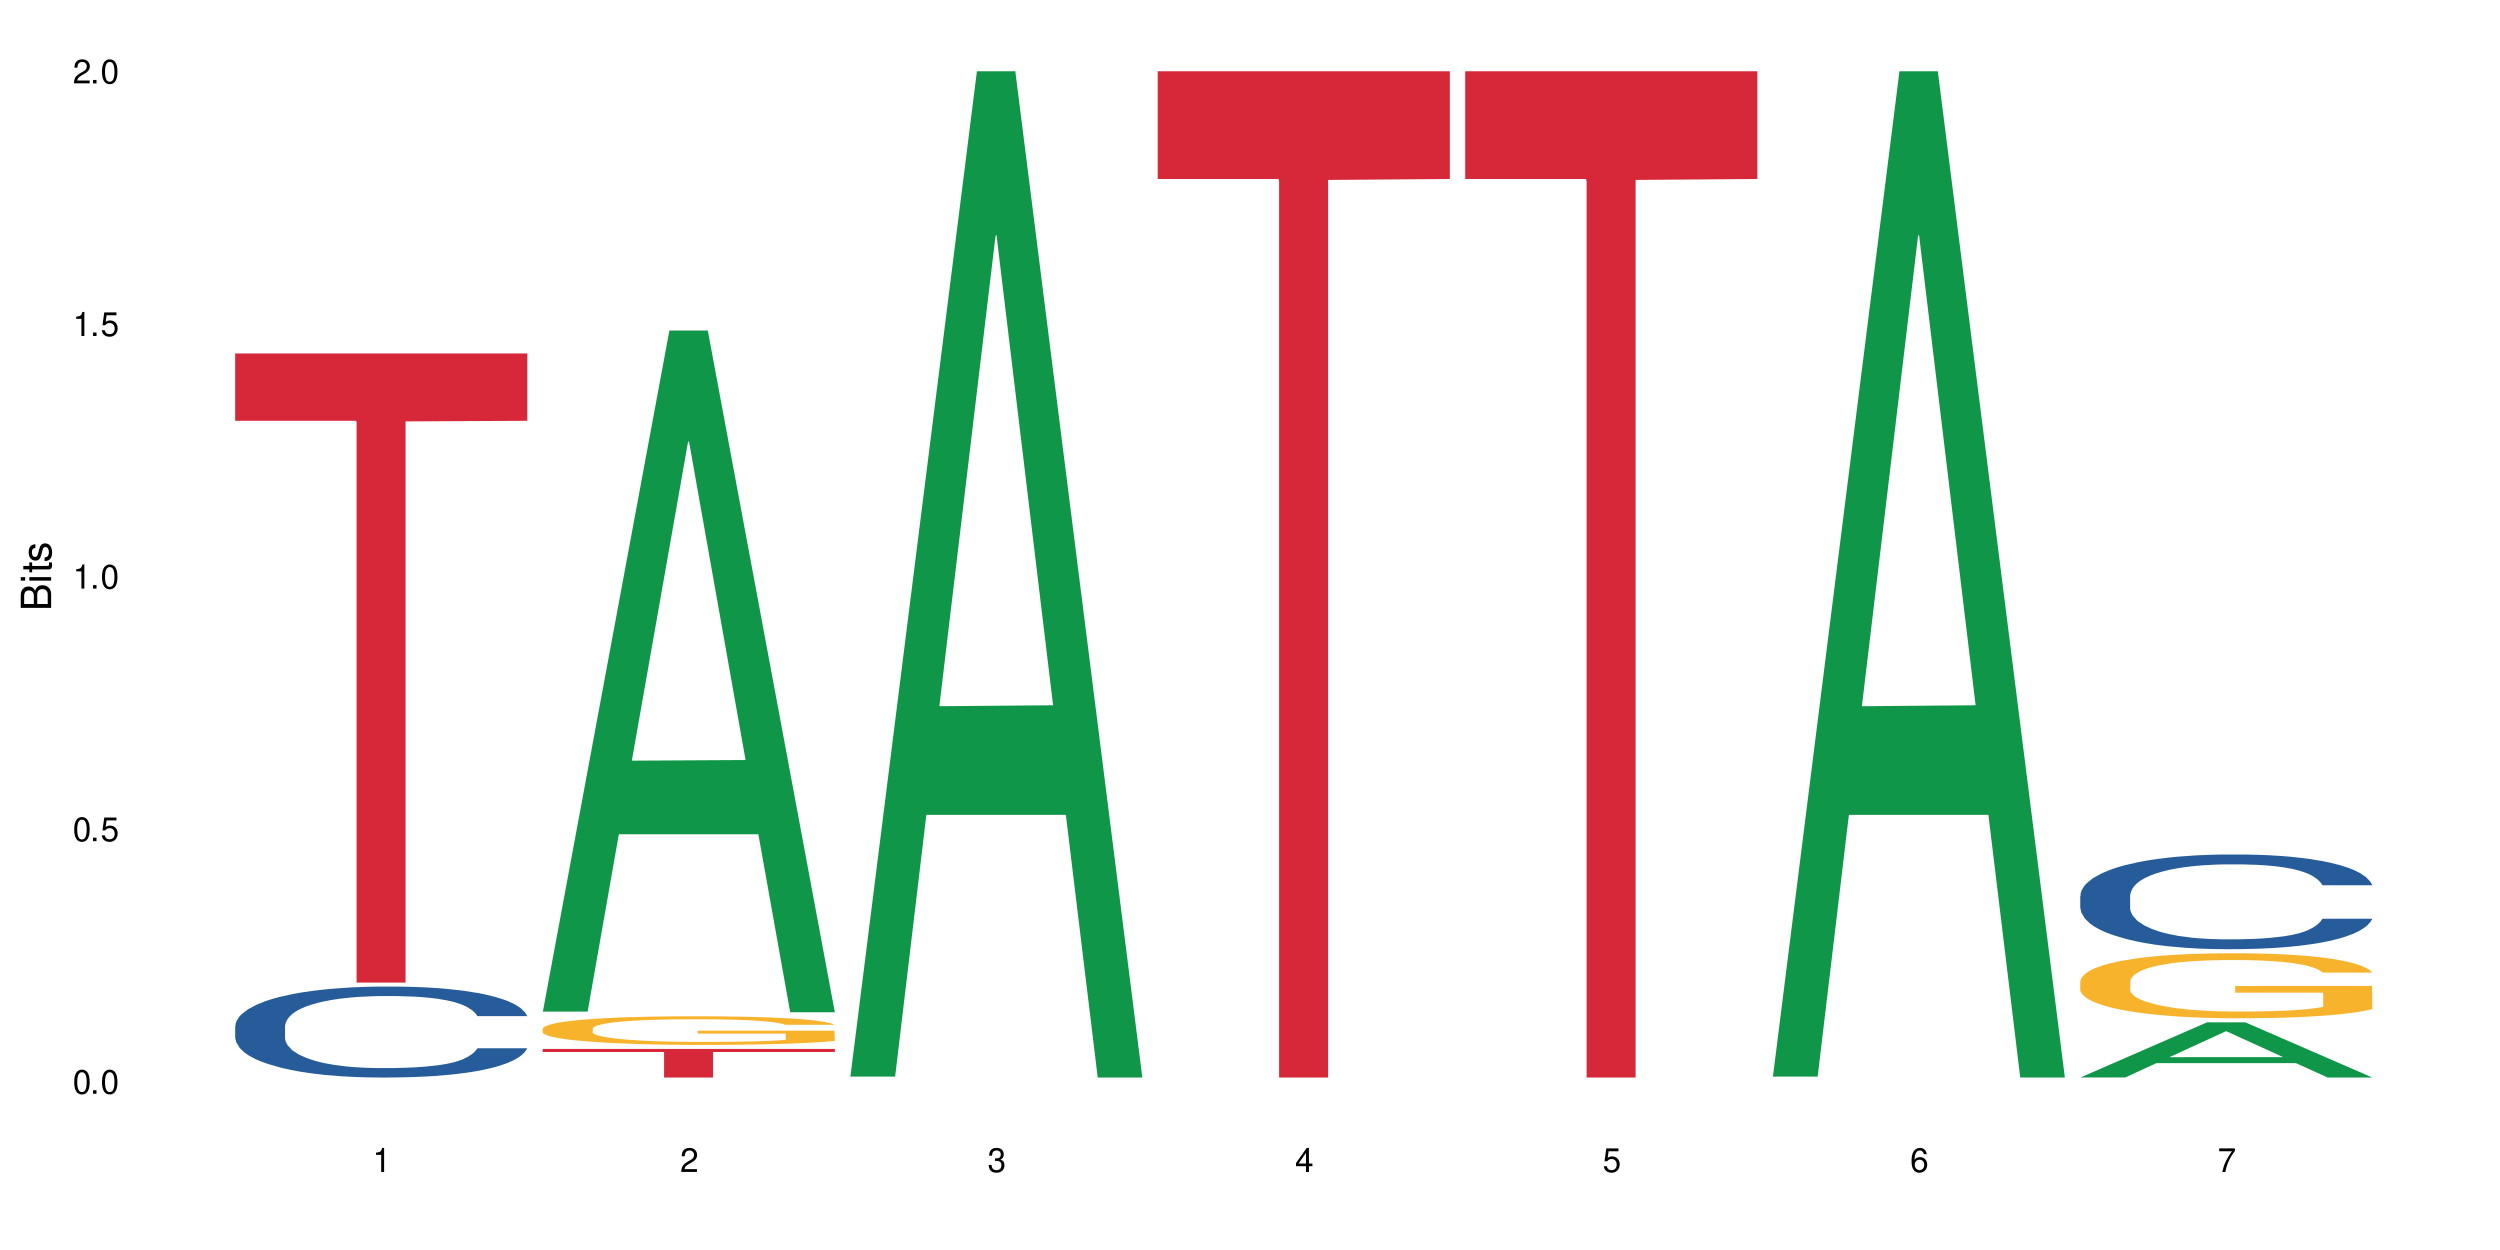 <?xml version="1.0" encoding="UTF-8"?>
<svg xmlns="http://www.w3.org/2000/svg" xmlns:xlink="http://www.w3.org/1999/xlink" width="720" height="360" viewBox="0 0 720 360">
<defs>
<g>
<g id="glyph-0-0">
</g>
<g id="glyph-0-1">
<path d="M 2.641 -6.938 C 2 -6.938 1.422 -6.656 1.078 -6.172 C 0.641 -5.562 0.406 -4.641 0.406 -3.359 C 0.406 -1.016 1.188 0.219 2.641 0.219 C 4.078 0.219 4.859 -1.016 4.859 -3.297 C 4.859 -4.641 4.656 -5.547 4.203 -6.172 C 3.844 -6.656 3.281 -6.938 2.641 -6.938 Z M 2.641 -6.188 C 3.547 -6.188 4 -5.25 4 -3.375 C 4 -1.406 3.562 -0.484 2.625 -0.484 C 1.734 -0.484 1.281 -1.438 1.281 -3.344 C 1.281 -5.25 1.734 -6.188 2.641 -6.188 Z M 2.641 -6.188 "/>
</g>
<g id="glyph-0-2">
<path d="M 1.828 -1 L 0.828 -1 L 0.828 0 L 1.828 0 Z M 1.828 -1 "/>
</g>
<g id="glyph-0-3">
<path d="M 4.562 -6.797 L 1.062 -6.797 L 0.547 -3.094 L 1.328 -3.094 C 1.719 -3.562 2.047 -3.734 2.578 -3.734 C 3.484 -3.734 4.062 -3.109 4.062 -2.094 C 4.062 -1.125 3.484 -0.531 2.578 -0.531 C 1.828 -0.531 1.375 -0.906 1.188 -1.672 L 0.328 -1.672 C 0.453 -1.109 0.547 -0.844 0.75 -0.594 C 1.125 -0.078 1.828 0.219 2.594 0.219 C 3.969 0.219 4.922 -0.781 4.922 -2.219 C 4.922 -3.562 4.031 -4.484 2.719 -4.484 C 2.25 -4.484 1.859 -4.359 1.469 -4.062 L 1.734 -5.969 L 4.562 -5.969 Z M 4.562 -6.797 "/>
</g>
<g id="glyph-0-4">
<path d="M 2.484 -4.938 L 2.484 0 L 3.328 0 L 3.328 -6.938 L 2.766 -6.938 C 2.469 -5.875 2.281 -5.734 0.984 -5.562 L 0.984 -4.938 Z M 2.484 -4.938 "/>
</g>
<g id="glyph-0-5">
<path d="M 4.859 -0.828 L 1.281 -0.828 C 1.359 -1.406 1.672 -1.781 2.5 -2.281 L 3.469 -2.828 C 4.406 -3.344 4.906 -4.062 4.906 -4.906 C 4.906 -5.484 4.672 -6.031 4.266 -6.406 C 3.859 -6.766 3.375 -6.938 2.719 -6.938 C 1.859 -6.938 1.219 -6.625 0.844 -6.031 C 0.609 -5.672 0.5 -5.234 0.484 -4.531 L 1.328 -4.531 C 1.359 -5.016 1.406 -5.281 1.531 -5.516 C 1.75 -5.938 2.188 -6.203 2.703 -6.203 C 3.469 -6.203 4.031 -5.641 4.031 -4.891 C 4.031 -4.344 3.719 -3.859 3.125 -3.516 L 2.234 -3 C 0.812 -2.172 0.406 -1.531 0.328 -0.016 L 4.859 -0.016 Z M 4.859 -0.828 "/>
</g>
<g id="glyph-0-6">
<path d="M 2.125 -3.188 L 2.578 -3.188 C 3.5 -3.188 3.984 -2.766 3.984 -1.922 C 3.984 -1.062 3.469 -0.531 2.594 -0.531 C 1.656 -0.531 1.203 -1 1.156 -2.016 L 0.312 -2.016 C 0.344 -1.453 0.438 -1.094 0.609 -0.781 C 0.953 -0.109 1.625 0.219 2.547 0.219 C 3.953 0.219 4.859 -0.625 4.859 -1.938 C 4.859 -2.828 4.516 -3.297 3.703 -3.594 C 4.344 -3.844 4.656 -4.328 4.656 -5.031 C 4.656 -6.219 3.875 -6.938 2.578 -6.938 C 1.203 -6.938 0.484 -6.172 0.453 -4.703 L 1.297 -4.703 C 1.312 -5.125 1.344 -5.359 1.453 -5.578 C 1.641 -5.969 2.062 -6.203 2.594 -6.203 C 3.344 -6.203 3.797 -5.75 3.797 -5 C 3.797 -4.516 3.609 -4.219 3.25 -4.047 C 3.016 -3.953 2.703 -3.922 2.125 -3.906 Z M 2.125 -3.188 "/>
</g>
<g id="glyph-0-7">
<path d="M 3.141 -1.672 L 3.141 0 L 3.984 0 L 3.984 -1.672 L 4.984 -1.672 L 4.984 -2.438 L 3.984 -2.438 L 3.984 -6.938 L 3.359 -6.938 L 0.266 -2.578 L 0.266 -1.672 Z M 3.141 -2.438 L 1 -2.438 L 3.141 -5.5 Z M 3.141 -2.438 "/>
</g>
<g id="glyph-0-8">
<path d="M 4.781 -5.125 C 4.609 -6.266 3.891 -6.938 2.844 -6.938 C 2.094 -6.938 1.422 -6.578 1.031 -5.953 C 0.594 -5.266 0.406 -4.422 0.406 -3.172 C 0.406 -2 0.578 -1.25 0.984 -0.641 C 1.359 -0.078 1.953 0.219 2.703 0.219 C 3.984 0.219 4.922 -0.75 4.922 -2.094 C 4.922 -3.375 4.062 -4.281 2.844 -4.281 C 2.172 -4.281 1.641 -4.031 1.281 -3.516 C 1.281 -5.234 1.828 -6.188 2.797 -6.188 C 3.391 -6.188 3.797 -5.797 3.938 -5.125 Z M 2.734 -3.531 C 3.547 -3.531 4.062 -2.953 4.062 -2.031 C 4.062 -1.156 3.484 -0.531 2.703 -0.531 C 1.922 -0.531 1.328 -1.188 1.328 -2.078 C 1.328 -2.938 1.906 -3.531 2.734 -3.531 Z M 2.734 -3.531 "/>
</g>
<g id="glyph-0-9">
<path d="M 4.984 -6.797 L 0.438 -6.797 L 0.438 -5.969 L 4.109 -5.969 C 2.5 -3.656 1.828 -2.234 1.328 0 L 2.219 0 C 2.594 -2.172 3.453 -4.047 4.984 -6.094 Z M 4.984 -6.797 "/>
</g>
<g id="glyph-1-0">
</g>
<g id="glyph-1-1">
<path d="M 0 -0.953 L 0 -4.891 C 0 -5.719 -0.234 -6.344 -0.734 -6.797 C -1.188 -7.234 -1.812 -7.469 -2.5 -7.469 C -3.547 -7.469 -4.188 -7 -4.625 -5.875 C -4.984 -6.688 -5.625 -7.094 -6.531 -7.094 C -7.172 -7.094 -7.734 -6.859 -8.141 -6.391 C -8.562 -5.922 -8.75 -5.344 -8.75 -4.5 L -8.75 -0.953 Z M -4.984 -2.062 L -7.766 -2.062 L -7.766 -4.219 C -7.766 -4.844 -7.688 -5.203 -7.453 -5.5 C -7.219 -5.812 -6.859 -5.969 -6.375 -5.969 C -5.891 -5.969 -5.531 -5.812 -5.297 -5.5 C -5.062 -5.203 -4.984 -4.844 -4.984 -4.219 Z M -0.984 -2.062 L -4 -2.062 L -4 -4.781 C -4 -5.766 -3.438 -6.359 -2.484 -6.359 C -1.547 -6.359 -0.984 -5.766 -0.984 -4.781 Z M -0.984 -2.062 "/>
</g>
<g id="glyph-1-2">
<path d="M -6.281 -1.797 L -6.281 -0.797 L 0 -0.797 L 0 -1.797 Z M -8.75 -1.797 L -8.75 -0.797 L -7.484 -0.797 L -7.484 -1.797 Z M -8.75 -1.797 "/>
</g>
<g id="glyph-1-3">
<path d="M -6.281 -3.047 L -6.281 -2.016 L -8.016 -2.016 L -8.016 -1.016 L -6.281 -1.016 L -6.281 -0.172 L -5.469 -0.172 L -5.469 -1.016 L -0.719 -1.016 C -0.078 -1.016 0.281 -1.453 0.281 -2.234 C 0.281 -2.5 0.25 -2.719 0.188 -3.047 L -0.641 -3.047 C -0.609 -2.906 -0.594 -2.766 -0.594 -2.562 C -0.594 -2.141 -0.719 -2.016 -1.156 -2.016 L -5.469 -2.016 L -5.469 -3.047 Z M -6.281 -3.047 "/>
</g>
<g id="glyph-1-4">
<path d="M -4.531 -5.25 C -5.766 -5.25 -6.469 -4.422 -6.469 -2.969 C -6.469 -1.516 -5.719 -0.562 -4.547 -0.562 C -3.562 -0.562 -3.094 -1.062 -2.734 -2.562 L -2.516 -3.484 C -2.344 -4.188 -2.094 -4.469 -1.641 -4.469 C -1.047 -4.469 -0.641 -3.875 -0.641 -3 C -0.641 -2.453 -0.797 -2 -1.062 -1.75 C -1.25 -1.594 -1.422 -1.531 -1.875 -1.469 L -1.875 -0.406 C -0.422 -0.453 0.281 -1.266 0.281 -2.922 C 0.281 -4.5 -0.5 -5.516 -1.719 -5.516 C -2.656 -5.516 -3.172 -4.984 -3.469 -3.734 L -3.703 -2.766 C -3.891 -1.953 -4.156 -1.609 -4.594 -1.609 C -5.188 -1.609 -5.547 -2.125 -5.547 -2.938 C -5.547 -3.75 -5.203 -4.172 -4.531 -4.203 Z M -4.531 -5.25 "/>
</g>
</g>
</defs>
<rect x="-72" y="-36" width="864" height="432" fill="rgb(100%, 100%, 100%)" fill-opacity="1"/>
<path fill-rule="nonzero" fill="rgb(14.51%, 36.078%, 60%)" fill-opacity="1" d="M 67.73 295.539 L 67.832 295.516 L 67.832 294.941 L 68.141 294.031 L 68.859 292.883 L 69.578 292.09 L 71.426 290.68 L 73.988 289.316 L 76.656 288.262 L 78.605 287.641 L 80.352 287.16 L 84.352 286.273 L 86.918 285.82 L 89.688 285.414 L 93.074 285.008 L 95.535 284.766 L 101.078 284.383 L 105.18 284.215 L 108.363 284.145 L 115.238 284.145 L 119.34 284.238 L 122.316 284.359 L 125.598 284.551 L 128.371 284.766 L 133.191 285.293 L 137.5 285.965 L 139.449 286.348 L 142.527 287.09 L 144.891 287.809 L 146.531 288.43 L 148.379 289.316 L 150.02 290.391 L 151.25 291.613 L 151.867 292.641 L 137.5 292.641 L 136.785 291.684 L 135.961 290.941 L 134.422 289.961 L 132.883 289.266 L 130.73 288.574 L 128.781 288.117 L 126.113 287.664 L 123.754 287.375 L 121.289 287.16 L 118.93 287.016 L 114.414 286.875 L 109.184 286.875 L 107.234 286.922 L 103.23 287.113 L 101.078 287.281 L 98 287.617 L 95.844 287.926 L 93.281 288.406 L 91.535 288.812 L 89.379 289.434 L 87.84 289.984 L 86.098 290.773 L 85.07 291.375 L 84.148 292.043 L 83.328 292.832 L 82.711 293.672 L 82.301 294.559 L 82.094 295.418 L 82.094 299.129 L 82.301 299.992 L 82.812 300.996 L 84.148 302.457 L 86.098 303.727 L 88.355 304.73 L 90.508 305.449 L 91.742 305.785 L 93.383 306.168 L 95.945 306.645 L 99.641 307.125 L 101.797 307.316 L 105.078 307.508 L 108.465 307.605 L 112.98 307.605 L 116.98 307.508 L 119.648 307.387 L 122.418 307.195 L 126.215 306.789 L 128.574 306.406 L 130.629 305.953 L 132.168 305.496 L 133.191 305.113 L 134.73 304.371 L 135.961 303.559 L 136.887 302.719 L 137.5 301.906 L 151.867 301.906 L 151.25 302.863 L 150.328 303.797 L 149.402 304.492 L 147.969 305.328 L 146.324 306.07 L 143.965 306.91 L 142.016 307.461 L 139.449 308.059 L 137.09 308.512 L 134.527 308.922 L 130.73 309.398 L 128.266 309.637 L 125.598 309.855 L 122.418 310.047 L 118.418 310.211 L 114.109 310.309 L 110.105 310.332 L 105.797 310.285 L 102.617 310.188 L 98.41 309.973 L 93.176 309.543 L 89.379 309.086 L 86.406 308.633 L 83.84 308.152 L 80.969 307.508 L 77.273 306.453 L 75.016 305.641 L 73.477 304.969 L 71.734 304.035 L 70.5 303.199 L 69.066 301.859 L 68.039 300.16 L 67.73 298.844 Z M 67.73 295.539 "/>
<path fill-rule="nonzero" fill="rgb(83.922%, 15.686%, 22.353%)" fill-opacity="1" d="M 67.73 101.797 L 151.867 101.797 L 151.867 121.191 L 116.801 121.363 L 116.801 282.98 L 102.695 282.98 L 102.695 121.531 L 102.488 121.191 L 67.73 121.191 Z M 67.73 101.797 "/>
<path fill-rule="nonzero" fill="rgb(6.275%, 58.824%, 28.235%)" fill-opacity="1" d="M 156.293 291.34 L 156.383 291.152 L 192.789 95.188 L 203.844 95.188 L 240.43 291.523 L 227.574 291.523 L 218.406 240.273 L 178.227 240.273 L 169.238 291.34 L 156.293 291.34 L 182.094 219.07 L 214.723 218.887 L 198.453 127.266 L 198.273 127.078 L 198.094 127.633 L 182.004 218.887 L 182.094 219.07 Z M 156.293 291.34 "/>
<path fill-rule="nonzero" fill="rgb(96.863%, 70.196%, 16.863%)" fill-opacity="1" d="M 156.293 296.215 L 156.398 296.207 L 156.398 296.059 L 156.809 295.719 L 157.832 295.254 L 159.168 294.871 L 160.605 294.566 L 161.527 294.41 L 163.066 294.184 L 164.398 294.02 L 167.785 293.68 L 172.094 293.363 L 174.457 293.23 L 177.121 293.102 L 180.918 292.957 L 182.664 292.906 L 188 292.785 L 194.051 292.711 L 200.723 292.688 L 203.801 292.695 L 208.008 292.723 L 213.754 292.809 L 217.035 292.883 L 219.602 292.957 L 222.27 293.055 L 225.551 293.207 L 228.629 293.387 L 231.094 293.566 L 233.555 293.793 L 235.605 294.035 L 237.352 294.297 L 238.891 294.613 L 239.812 294.875 L 240.43 295.141 L 226.168 295.141 L 225.348 294.875 L 224.422 294.672 L 222.883 294.426 L 221.344 294.246 L 219.805 294.102 L 216.934 293.906 L 214.473 293.785 L 211.395 293.68 L 208.418 293.613 L 205.031 293.566 L 202.98 293.551 L 197.543 293.551 L 192.617 293.605 L 189.742 293.664 L 187.691 293.727 L 184.816 293.84 L 183.074 293.93 L 182.047 293.988 L 178.969 294.223 L 176.918 294.434 L 175.789 294.574 L 174.352 294.801 L 173.328 295.004 L 172.199 295.305 L 171.582 295.531 L 170.762 296.043 L 170.66 297.398 L 170.965 297.684 L 171.582 297.992 L 172.402 298.262 L 173.633 298.551 L 174.867 298.77 L 177.02 299.062 L 178.867 299.258 L 180.305 299.387 L 183.074 299.59 L 184.203 299.656 L 186.871 299.793 L 189.641 299.898 L 193.027 299.988 L 195.59 300.031 L 199.695 300.07 L 204.93 300.07 L 211.086 300.023 L 214.984 299.965 L 217.652 299.902 L 219.395 299.852 L 221.551 299.77 L 223.09 299.695 L 224.527 299.609 L 226.27 299.484 L 226.27 297.684 L 200.926 297.676 L 200.926 296.832 L 240.328 296.824 L 240.43 299.77 L 238.273 299.973 L 235.605 300.168 L 233.043 300.316 L 230.375 300.445 L 226.578 300.59 L 223.5 300.68 L 218.781 300.785 L 214.473 300.852 L 209.957 300.898 L 205.953 300.922 L 201.234 300.926 L 197.027 300.914 L 192.512 300.867 L 188.922 300.809 L 185.641 300.73 L 182.355 300.633 L 178.25 300.477 L 175.582 300.348 L 172.812 300.191 L 170.043 300.004 L 167.582 299.797 L 165.938 299.641 L 164.297 299.461 L 162.555 299.234 L 160.91 298.977 L 159.68 298.746 L 158.551 298.48 L 157.73 298.234 L 156.91 297.895 L 156.5 297.625 L 156.293 297.391 Z M 156.293 296.215 "/>
<path fill-rule="nonzero" fill="rgb(83.922%, 15.686%, 22.353%)" fill-opacity="1" d="M 156.293 302.09 L 240.43 302.09 L 240.43 302.973 L 205.363 302.98 L 205.363 310.332 L 191.258 310.332 L 191.258 302.988 L 191.051 302.973 L 156.293 302.973 Z M 156.293 302.09 "/>
<path fill-rule="nonzero" fill="rgb(6.275%, 58.824%, 28.235%)" fill-opacity="1" d="M 244.859 310.059 L 244.949 309.789 L 281.352 20.527 L 292.41 20.527 L 328.992 310.332 L 316.141 310.332 L 306.969 234.684 L 266.789 234.684 L 257.801 310.059 L 244.859 310.059 L 270.656 203.391 L 303.285 203.117 L 287.016 67.875 L 286.836 67.602 L 286.656 68.418 L 270.566 203.117 L 270.656 203.391 Z M 244.859 310.059 "/>
<path fill-rule="nonzero" fill="rgb(83.922%, 15.686%, 22.353%)" fill-opacity="1" d="M 333.422 20.527 L 417.555 20.527 L 417.555 51.547 L 382.492 51.82 L 382.492 310.332 L 368.383 310.332 L 368.383 52.094 L 368.18 51.547 L 333.422 51.547 Z M 333.422 20.527 "/>
<path fill-rule="nonzero" fill="rgb(83.922%, 15.686%, 22.353%)" fill-opacity="1" d="M 421.984 20.527 L 506.121 20.527 L 506.121 51.547 L 471.055 51.82 L 471.055 310.332 L 456.945 310.332 L 456.945 52.094 L 456.742 51.547 L 421.984 51.547 Z M 421.984 20.527 "/>
<path fill-rule="nonzero" fill="rgb(6.275%, 58.824%, 28.235%)" fill-opacity="1" d="M 510.547 310.059 L 510.637 309.789 L 547.043 20.527 L 558.098 20.527 L 594.684 310.332 L 581.828 310.332 L 572.66 234.684 L 532.48 234.684 L 523.492 310.059 L 510.547 310.059 L 536.348 203.391 L 568.977 203.117 L 552.707 67.875 L 552.527 67.602 L 552.348 68.418 L 536.258 203.117 L 536.348 203.391 Z M 510.547 310.059 "/>
<path fill-rule="nonzero" fill="rgb(6.275%, 58.824%, 28.235%)" fill-opacity="1" d="M 599.113 310.316 L 599.203 310.301 L 635.605 294.438 L 646.664 294.438 L 683.246 310.332 L 670.395 310.332 L 661.223 306.184 L 621.043 306.184 L 612.055 310.316 L 599.113 310.316 L 624.91 304.465 L 657.539 304.453 L 641.27 297.035 L 641.09 297.02 L 640.91 297.062 L 624.82 304.453 L 624.91 304.465 Z M 599.113 310.316 "/>
<path fill-rule="nonzero" fill="rgb(14.51%, 36.078%, 60%)" fill-opacity="1" d="M 599.113 257.965 L 599.215 257.941 L 599.215 257.34 L 599.523 256.395 L 600.238 255.199 L 600.957 254.375 L 602.805 252.906 L 605.371 251.484 L 608.039 250.387 L 609.988 249.738 L 611.73 249.242 L 615.734 248.32 L 618.297 247.844 L 621.07 247.422 L 624.453 246.996 L 626.918 246.75 L 632.457 246.348 L 636.562 246.176 L 639.742 246.102 L 646.617 246.102 L 650.723 246.199 L 653.695 246.324 L 656.98 246.523 L 659.75 246.75 L 664.574 247.297 L 668.883 247.996 L 670.832 248.395 L 673.91 249.164 L 676.27 249.914 L 677.91 250.562 L 679.758 251.484 L 681.398 252.605 L 682.633 253.879 L 683.246 254.949 L 668.883 254.949 L 668.164 253.953 L 667.344 253.18 L 665.805 252.156 L 664.266 251.434 L 662.109 250.711 L 660.16 250.238 L 657.492 249.766 L 655.133 249.465 L 652.672 249.242 L 650.312 249.09 L 645.797 248.941 L 640.562 248.941 L 638.613 248.992 L 634.613 249.191 L 632.457 249.367 L 629.379 249.715 L 627.227 250.039 L 624.66 250.535 L 622.914 250.961 L 620.762 251.609 L 619.223 252.184 L 617.477 253.004 L 616.453 253.629 L 615.527 254.324 L 614.707 255.148 L 614.09 256.02 L 613.68 256.941 L 613.477 257.84 L 613.477 261.703 L 613.68 262.602 L 614.195 263.648 L 615.527 265.168 L 617.477 266.488 L 619.734 267.535 L 621.891 268.285 L 623.121 268.633 L 624.762 269.031 L 627.328 269.531 L 631.02 270.027 L 633.176 270.23 L 636.461 270.43 L 639.844 270.527 L 644.359 270.527 L 648.359 270.43 L 651.027 270.305 L 653.801 270.105 L 657.594 269.68 L 659.957 269.281 L 662.008 268.809 L 663.547 268.336 L 664.574 267.934 L 666.113 267.164 L 667.344 266.316 L 668.266 265.441 L 668.883 264.594 L 683.246 264.594 L 682.633 265.594 L 681.707 266.566 L 680.785 267.289 L 679.348 268.16 L 677.707 268.934 L 675.348 269.805 L 673.398 270.379 L 670.832 271 L 668.473 271.477 L 665.906 271.898 L 662.109 272.398 L 659.648 272.645 L 656.98 272.871 L 653.801 273.07 L 649.797 273.246 L 645.488 273.344 L 641.488 273.371 L 637.176 273.32 L 633.996 273.219 L 629.789 272.996 L 624.559 272.547 L 620.762 272.074 L 617.785 271.598 L 615.219 271.102 L 612.348 270.43 L 608.652 269.332 L 606.395 268.484 L 604.855 267.785 L 603.113 266.812 L 601.883 265.941 L 600.445 264.547 L 599.418 262.777 L 599.113 261.406 Z M 599.113 257.965 "/>
<path fill-rule="nonzero" fill="rgb(96.863%, 70.196%, 16.863%)" fill-opacity="1" d="M 599.113 282.559 L 599.215 282.543 L 599.215 282.199 L 599.625 281.43 L 600.652 280.367 L 601.984 279.496 L 603.422 278.812 L 604.344 278.453 L 605.883 277.938 L 607.219 277.562 L 610.602 276.793 L 614.914 276.074 L 617.273 275.766 L 619.941 275.473 L 623.738 275.148 L 625.48 275.031 L 630.816 274.754 L 636.871 274.586 L 643.539 274.531 L 646.617 274.551 L 650.824 274.617 L 656.57 274.809 L 659.852 274.977 L 662.418 275.148 L 665.086 275.371 L 668.367 275.715 L 671.445 276.125 L 673.91 276.535 L 676.371 277.051 L 678.426 277.598 L 680.168 278.195 L 681.707 278.914 L 682.633 279.512 L 683.246 280.113 L 668.984 280.113 L 668.164 279.512 L 667.242 279.051 L 665.703 278.488 L 664.164 278.074 L 662.625 277.75 L 659.75 277.305 L 657.289 277.031 L 654.211 276.793 L 651.234 276.637 L 647.848 276.535 L 645.797 276.5 L 640.359 276.5 L 635.434 276.621 L 632.559 276.758 L 630.508 276.895 L 627.637 277.152 L 625.891 277.355 L 624.863 277.492 L 621.785 278.023 L 619.734 278.504 L 618.605 278.828 L 617.168 279.344 L 616.145 279.805 L 615.016 280.488 L 614.398 281.004 L 613.578 282.164 L 613.477 285.246 L 613.785 285.898 L 614.398 286.598 L 615.219 287.215 L 616.453 287.863 L 617.684 288.359 L 619.836 289.027 L 621.684 289.473 L 623.121 289.766 L 625.891 290.227 L 627.02 290.379 L 629.688 290.688 L 632.457 290.93 L 635.844 291.133 L 638.41 291.234 L 642.512 291.32 L 647.746 291.32 L 653.902 291.219 L 657.801 291.082 L 660.469 290.945 L 662.211 290.824 L 664.367 290.637 L 665.906 290.465 L 667.344 290.277 L 669.086 289.988 L 669.086 285.898 L 643.742 285.879 L 643.742 283.961 L 683.145 283.945 L 683.246 290.637 L 681.094 291.098 L 678.426 291.543 L 675.859 291.887 L 673.191 292.176 L 669.395 292.504 L 666.316 292.707 L 661.598 292.949 L 657.289 293.102 L 652.773 293.203 L 648.773 293.254 L 644.051 293.273 L 639.844 293.238 L 635.332 293.137 L 631.738 293 L 628.457 292.828 L 625.172 292.605 L 621.07 292.246 L 618.402 291.953 L 615.629 291.594 L 612.859 291.168 L 610.398 290.707 L 608.758 290.348 L 607.113 289.934 L 605.371 289.422 L 603.73 288.84 L 602.496 288.309 L 601.367 287.711 L 600.547 287.145 L 599.727 286.375 L 599.316 285.758 L 599.113 285.23 Z M 599.113 282.559 "/>
<g fill="rgb(0%, 0%, 0%)" fill-opacity="1">
<use xlink:href="#glyph-0-1" x="20.965" y="314.993"/>
<use xlink:href="#glyph-0-2" x="25.965" y="314.993"/>
<use xlink:href="#glyph-0-1" x="28.965" y="314.993"/>
</g>
<g fill="rgb(0%, 0%, 0%)" fill-opacity="1">
<use xlink:href="#glyph-0-1" x="20.965" y="242.251"/>
<use xlink:href="#glyph-0-2" x="25.965" y="242.251"/>
<use xlink:href="#glyph-0-3" x="28.965" y="242.251"/>
</g>
<g fill="rgb(0%, 0%, 0%)" fill-opacity="1">
<use xlink:href="#glyph-0-4" x="20.965" y="169.509"/>
<use xlink:href="#glyph-0-2" x="25.965" y="169.509"/>
<use xlink:href="#glyph-0-1" x="28.965" y="169.509"/>
</g>
<g fill="rgb(0%, 0%, 0%)" fill-opacity="1">
<use xlink:href="#glyph-0-4" x="20.965" y="96.767"/>
<use xlink:href="#glyph-0-2" x="25.965" y="96.767"/>
<use xlink:href="#glyph-0-3" x="28.965" y="96.767"/>
</g>
<g fill="rgb(0%, 0%, 0%)" fill-opacity="1">
<use xlink:href="#glyph-0-5" x="20.965" y="24.024"/>
<use xlink:href="#glyph-0-2" x="25.965" y="24.024"/>
<use xlink:href="#glyph-0-1" x="28.965" y="24.024"/>
</g>
<g fill="rgb(0%, 0%, 0%)" fill-opacity="1">
<use xlink:href="#glyph-0-4" x="107.297" y="337.532"/>
</g>
<g fill="rgb(0%, 0%, 0%)" fill-opacity="1">
<use xlink:href="#glyph-0-5" x="195.863" y="337.532"/>
</g>
<g fill="rgb(0%, 0%, 0%)" fill-opacity="1">
<use xlink:href="#glyph-0-6" x="284.426" y="337.532"/>
</g>
<g fill="rgb(0%, 0%, 0%)" fill-opacity="1">
<use xlink:href="#glyph-0-7" x="372.988" y="337.532"/>
</g>
<g fill="rgb(0%, 0%, 0%)" fill-opacity="1">
<use xlink:href="#glyph-0-3" x="461.551" y="337.532"/>
</g>
<g fill="rgb(0%, 0%, 0%)" fill-opacity="1">
<use xlink:href="#glyph-0-8" x="550.117" y="337.532"/>
</g>
<g fill="rgb(0%, 0%, 0%)" fill-opacity="1">
<use xlink:href="#glyph-0-9" x="638.68" y="337.532"/>
</g>
<g fill="rgb(0%, 0%, 0%)" fill-opacity="1">
<use xlink:href="#glyph-1-1" x="14.725" y="176.012"/>
<use xlink:href="#glyph-1-2" x="14.725" y="168.012"/>
<use xlink:href="#glyph-1-3" x="14.725" y="165.012"/>
<use xlink:href="#glyph-1-4" x="14.725" y="162.012"/>
</g>
</svg>
